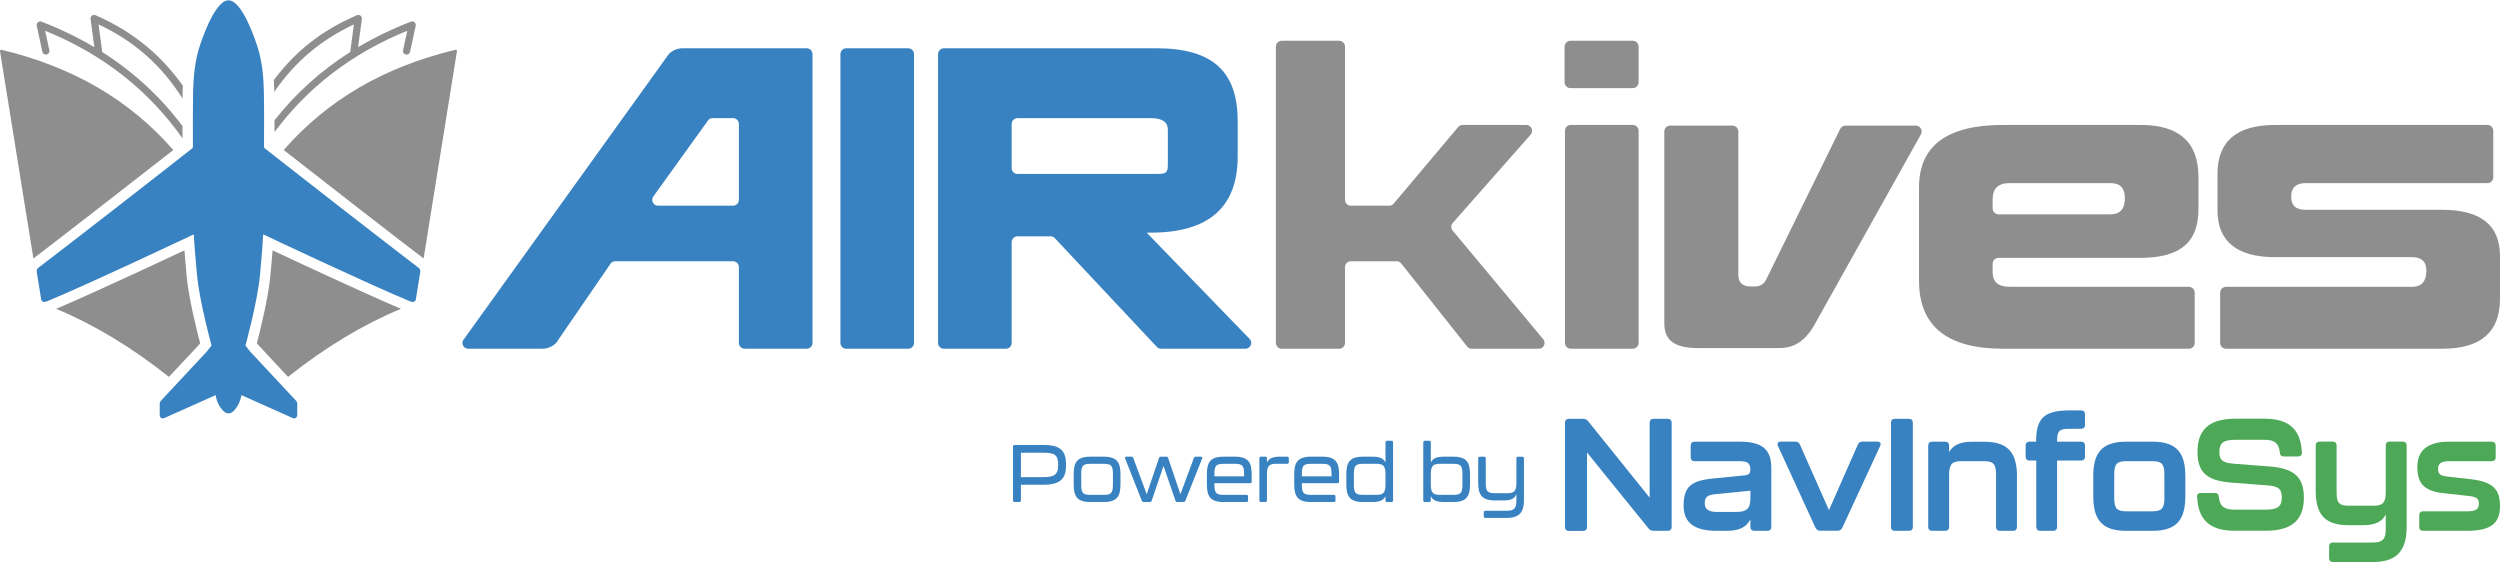 <?xml version="1.0" encoding="UTF-8"?><svg id="Layer_2" xmlns="http://www.w3.org/2000/svg" viewBox="0 0 360 80.99"><defs><style>.cls-1{fill:#8e8e8e;}.cls-2{fill:#3982c1;}.cls-3{fill:#4da958;}</style></defs><path class="cls-2" d="m150.32,64.08h-4.21c-.16,0-.24.08-.24.23v7.75c0,.15.08.23.24.23h.67c.15,0,.23-.08.23-.23v-2.26h3.31c2.44,0,3.19-.97,3.19-2.74v-.19c0-1.89-.75-2.79-3.19-2.79Zm2.05,2.97c0,1.24-.52,1.66-2.12,1.66h-3.24v-3.52h3.24c1.6,0,2.12.31,2.12,1.68v.18Z"/><path class="cls-2" d="m158.94,65.76h-1.93c-1.94,0-2.4.86-2.4,2.54v1.41c0,1.73.46,2.58,2.4,2.58h1.93c1.94,0,2.41-.85,2.41-2.58v-1.41c0-1.68-.47-2.54-2.41-2.54Zm1.32,4.04c0,1.2-.26,1.46-1.34,1.46h-1.88c-1.09,0-1.34-.26-1.34-1.46v-1.58c0-1.17.25-1.43,1.34-1.43h1.88c1.08,0,1.34.26,1.34,1.43v1.58Z"/><path class="cls-2" d="m172.92,65.76h-.73c-.13,0-.22.07-.27.18l-1.94,5.23-1.77-5.23c-.04-.13-.14-.18-.26-.18h-.78c-.13,0-.22.05-.27.18l-1.77,5.23-1.94-5.23c-.05-.11-.14-.18-.27-.18h-.72c-.17,0-.24.1-.18.26l2.4,6.09c.05.11.14.18.27.18h.88c.13,0,.22-.06.27-.18l1.71-5.01,1.72,5.01c.05.12.14.18.27.18h.88c.13,0,.22-.07.27-.18l2.42-6.09c.06-.16-.01-.26-.19-.26Z"/><path class="cls-2" d="m177.83,65.76h-1.64c-1.94,0-2.4.86-2.4,2.54v1.41c0,1.73.46,2.58,2.4,2.58h3.29c.16,0,.24-.08.24-.23v-.57c0-.15-.08-.23-.24-.23h-3.26c-1.09,0-1.34-.26-1.34-1.46v-.22h5.13c.15,0,.23-.08.23-.23v-1.05c0-1.68-.47-2.54-2.41-2.54Zm1.32,2.83h-4.27v-.37c0-1.17.25-1.43,1.34-1.43h1.59c1.08,0,1.34.26,1.34,1.43v.37Z"/><path class="cls-2" d="m185.36,65.76h-1.07c-1.06,0-1.59.28-1.85.85v-.62c0-.15-.08-.23-.23-.23h-.63c-.15,0-.23.08-.23.23v6.07c0,.15.08.23.23.23h.63c.15,0,.23-.08.23-.23v-3.82c0-1.24.42-1.45,1.34-1.45h1.58c.15,0,.23-.08.23-.23v-.57c0-.15-.08-.23-.23-.23Z"/><path class="cls-2" d="m190.42,65.76h-1.64c-1.94,0-2.41.86-2.41,2.54v1.41c0,1.73.47,2.58,2.41,2.58h3.29c.15,0,.24-.08.24-.23v-.57c0-.15-.09-.23-.24-.23h-3.26c-1.09,0-1.34-.26-1.34-1.46v-.22h5.13c.15,0,.23-.08.23-.23v-1.05c0-1.68-.47-2.54-2.41-2.54Zm1.32,2.83h-4.27v-.37c0-1.17.25-1.43,1.34-1.43h1.59c1.08,0,1.34.26,1.34,1.43v.37Z"/><path class="cls-2" d="m200.37,63.47h-.63c-.15,0-.23.08-.23.23v2.91c-.26-.57-.78-.85-1.84-.85h-1.4c-1.94,0-2.4.85-2.4,2.58v1.4c0,1.69.46,2.55,2.4,2.55h1.4c1.06,0,1.58-.28,1.84-.85v.62c0,.15.08.23.23.23h.63c.15,0,.23-.08.23-.23v-8.36c0-.15-.08-.23-.23-.23Zm-.86,6.36c0,1.22-.42,1.43-1.33,1.43h-1.88c-1.08,0-1.34-.26-1.34-1.43v-1.59c0-1.19.26-1.45,1.34-1.45h1.88c.91,0,1.33.21,1.33,1.45v1.59Z"/><path class="cls-2" d="m209.27,65.76h-1.38c-1.06,0-1.59.28-1.85.85v-2.91c0-.15-.08-.23-.23-.23h-.63c-.15,0-.23.08-.23.23v8.36c0,.15.08.23.23.23h.63c.15,0,.23-.08.23-.23v-.62c.26.57.79.85,1.85.85h1.38c1.95,0,2.41-.86,2.41-2.55v-1.4c0-1.73-.46-2.58-2.41-2.58Zm1.32,4.07c0,1.17-.26,1.43-1.33,1.43h-1.88c-.92,0-1.34-.21-1.34-1.43v-1.59c0-1.24.42-1.45,1.34-1.45h1.88c1.07,0,1.33.26,1.33,1.45v1.59Z"/><path class="cls-2" d="m219.22,65.77h-.63c-.15,0-.23.08-.23.23v3.57c0,1.24-.42,1.45-1.32,1.45h-1.76c-1.07,0-1.33-.25-1.33-1.45v-3.58c0-.15-.08-.23-.23-.23h-.63c-.15,0-.23.08-.23.23v3.49c0,1.72.47,2.58,2.41,2.58h1.25c1.11,0,1.61-.29,1.84-.91v.94c0,1.05-.28,1.46-1.36,1.46h-3.1c-.15,0-.24.08-.24.23v.57c0,.15.09.23.24.23h3.1c1.94,0,2.45-.99,2.45-2.58v-6c0-.15-.08-.23-.23-.23Z"/><path class="cls-2" d="m225.36,75.87v-14.99c0-.37.21-.57.57-.57h2.05c.29,0,.53.11.71.34l8.86,11.01v-10.78c0-.37.21-.57.57-.57h2.03c.37,0,.57.21.57.57v14.99c0,.37-.21.57-.57.57h-2.05c-.29,0-.53-.11-.71-.34l-8.86-10.94v10.72c0,.37-.21.57-.57.57h-2.03c-.37,0-.57-.21-.57-.57Z"/><path class="cls-2" d="m250.52,63.6h-6.49c-.36,0-.57.2-.57.57v1.67c0,.36.21.57.57.57h6.42c1.19,0,1.6.27,1.6,1.21,0,.48-.18.75-.73.82l-4.79.48c-3.11.32-4.09,1.28-4.09,3.89s1.73,3.63,4.8,3.63h1.32c1.99,0,2.9-.54,3.5-1.64v1.07c0,.37.2.57.57.57h1.87c.36,0,.57-.2.57-.57v-8.5c0-2.6-1.26-3.77-4.55-3.77Zm1.54,8.16c0,1.46-.53,1.96-2.03,1.96h-2.81c-1.14,0-1.74-.39-1.74-1.21,0-.89.34-1.24,1.55-1.35l5.03-.5v1.1Z"/><path class="cls-2" d="m261.43,76l-5.39-11.75c-.18-.41-.02-.66.41-.66h2.08c.32,0,.53.14.66.43l4.18,9.44,4.16-9.44c.13-.29.34-.43.66-.43h2.13c.43,0,.6.25.41.66l-5.44,11.75c-.13.27-.37.43-.68.43h-2.49c-.32,0-.55-.16-.68-.43h0Z"/><path class="cls-2" d="m272.3,75.87v-14.99c0-.37.21-.57.57-.57h2.01c.37,0,.57.21.57.57v14.99c0,.37-.21.57-.57.57h-2.01c-.37,0-.57-.21-.57-.57Z"/><path class="cls-2" d="m290.44,68.67v7.2c0,.37-.21.57-.57.57h-1.87c-.37,0-.57-.21-.57-.57v-7.52c0-1.58-.41-1.94-1.78-1.94h-3.2c-1.23,0-1.78.32-1.78,1.94v7.52c0,.37-.21.57-.57.57h-1.87c-.37,0-.57-.21-.57-.57v-11.7c0-.37.21-.57.57-.57h1.87c.37,0,.57.21.57.57v.92c.55-.96,1.55-1.48,3.31-1.48h1.74c3.66,0,4.73,1.81,4.73,5.07h-.01Z"/><path class="cls-2" d="m293.22,75.87v-9.55h-.96c-.37,0-.57-.21-.57-.57v-1.58c0-.37.21-.57.57-.57h.94c0-3.2,1-4.5,4.73-4.5h1.74c.37,0,.57.21.57.57v1.51c0,.37-.21.57-.57.57h-1.74c-1.48,0-1.71.37-1.71,1.85h3.45c.37,0,.57.21.57.57v1.58c0,.37-.21.57-.57.57h-3.45v9.55c0,.37-.21.57-.57.57h-1.85c-.37,0-.57-.21-.57-.57h0Z"/><path class="cls-2" d="m309.96,63.6h-3.8c-3.68,0-4.73,1.83-4.73,5v2.77c0,3.26,1.05,5.07,4.73,5.07h3.8c3.68,0,4.73-1.81,4.73-5.07v-2.77c0-3.17-1.05-5-4.73-5Zm1.71,8.09c0,1.57-.41,1.94-1.78,1.94h-3.66c-1.37,0-1.78-.36-1.78-1.94v-3.36c0-1.55.39-1.92,1.78-1.92h3.66c1.39,0,1.78.37,1.78,1.92v3.36Z"/><path class="cls-3" d="m316.36,71.59c-.02-.39.18-.6.55-.6h2.03c.37,0,.55.21.57.57.14,1.32.76,1.83,2.24,1.83h4.48c1.74,0,2.35-.43,2.35-1.76s-.6-1.62-2.13-1.74l-5.1-.39c-3.52-.27-4.91-1.42-4.91-4.43s1.48-4.78,5.46-4.78h4.18c3.61,0,5.23,1.62,5.39,4.84.02.39-.18.6-.55.6h-2.05c-.37,0-.55-.21-.57-.57-.14-1.32-.76-1.83-2.21-1.83h-4.13c-1.76,0-2.37.41-2.37,1.76,0,1.26.6,1.58,2.13,1.69l5.1.39c3.47.27,4.94,1.48,4.94,4.48s-1.48,4.78-5.48,4.78h-4.5c-3.63,0-5.23-1.62-5.39-4.84h0Z"/><path class="cls-3" d="m335.39,80.36v-1.67c0-.37.21-.57.57-.57h5.78c1.37,0,1.81-.5,1.81-1.94v-2.1c-.53,1.03-1.48,1.55-3.31,1.55h-2.05c-3.68,0-4.73-1.81-4.73-5.07v-6.4c0-.37.21-.57.57-.57h1.87c.37,0,.57.21.57.57v6.72c0,1.6.41,1.94,1.76,1.94h3.54c1.21,0,1.78-.29,1.78-1.94v-6.72c0-.37.21-.57.57-.57h1.87c.37,0,.57.21.57.57v11.7c0,3.13-1.16,5.07-4.82,5.07h-5.78c-.37,0-.57-.21-.57-.57h.01Z"/><path class="cls-3" d="m348.37,75.87v-1.67c0-.37.21-.57.57-.57h6.28c1.26,0,1.74-.27,1.74-1.08s-.34-1-1.55-1.14l-3.52-.39c-2.86-.32-3.79-1.42-3.79-3.79s1.46-3.63,4.59-3.63h6.12c.37,0,.57.21.57.57v1.67c0,.37-.21.57-.57.57h-6.05c-1.14,0-1.67.25-1.67,1.12,0,.76.32.98,1.37,1.1l3.45.39c3.2.39,4.09,1.55,4.09,3.86,0,2.58-1.44,3.56-4.8,3.56h-6.26c-.37,0-.57-.21-.57-.57h0Z"/><path class="cls-1" d="m57.73,44.47c-5.45,2.26-10.9,5.54-16.25,9.8l-.18-.19c-1.38-1.48-2.76-2.96-4.14-4.44-.04-.03-.1-.11-.17-.2.46-1.79,1.65-6.53,1.94-9.71.15-1.54.25-2.76.32-3.68,4.09,1.92,13.46,6.29,18.48,8.42Z"/><path class="cls-1" d="m24.96,21.6c-4.75,3.72-17.51,13.63-20.15,15.62L0,7.38c-.01-.06.01-.13.06-.17.05-.04.11-.06.17-.04,10.3,2.48,18.42,7.22,24.73,14.43Z"/><path class="cls-1" d="m65.8,7.38l-4.8,29.84c-2.65-1.99-15.42-11.91-20.15-15.62,6.31-7.21,14.42-11.95,24.72-14.43.06-.02.13,0,.18.04.04.04.06.11.05.17Z"/><path class="cls-1" d="m28.82,49.43c-.08.1-.14.18-.17.22-1.39,1.47-2.77,2.95-4.15,4.43l-.18.19c-5.35-4.26-10.79-7.54-16.24-9.8,5.05-2.14,14.4-6.51,18.48-8.42.07.92.17,2.14.31,3.68.3,3.18,1.48,7.92,1.95,9.7Z"/><path class="cls-1" d="m26.33,12.35c-.01.3-.02.6-.03.92,0,.29-.01.6-.01.92-3.07-4.83-6.98-8.28-12.1-10.67l.53,3.97c4.52,2.87,8.38,6.43,11.56,10.66v1.78C21.43,13.02,14.8,7.8,6.5,4.43l.61,2.81c.06.28-.12.55-.4.61-.28.06-.55-.11-.61-.39l-.81-3.75c-.04-.19.03-.38.17-.5.15-.13.35-.16.52-.09,2.71,1.04,5.24,2.27,7.61,3.68l-.55-4.07c-.02-.18.06-.36.2-.48.15-.11.35-.13.52-.06,5.9,2.57,9.81,6.25,12.57,10.16Z"/><path class="cls-1" d="m59.86,3.71l-.81,3.75c-.06.28-.33.45-.61.39-.28-.06-.46-.33-.4-.61l.61-2.81c-7.93,3.22-14.33,8.13-19.12,14.59v-1.71c3.05-3.86,6.69-7.15,10.9-9.82l.53-3.97c-4.77,2.23-8.49,5.38-11.46,9.7-.01-.59-.04-1.15-.07-1.69,3.89-5.21,8.24-7.71,11.96-9.34.17-.07.37-.05.52.06.15.12.22.3.2.48l-.55,4.07c2.37-1.41,4.91-2.64,7.61-3.68.18-.07.38-.04.52.09.14.12.21.31.17.5Z"/><path class="cls-2" d="m60.51,39.21c-.19,1.11-.55,3.42-.62,3.86-.04.24-.2.41-.43.41-.03,0-.06,0-.09-.01-.12-.02-.25-.04-.36-.09-6.19-2.57-21.11-9.63-21.11-9.63,0,0-.09,1.88-.46,5.84-.35,3.82-2.09,10.16-2.09,10.16,0,0,.48.67.71.92,2.19,2.33,4.36,4.66,6.54,7,.15.16.22.33.21.55-.01.49,0,.97,0,1.45,0,.37-.16.58-.42.58-.1,0-.21-.03-.33-.09-2.4-1.07-4.79-2.14-7.18-3.21-.06-.02-.09-.05-.1-.07-.17.87-.5,1.67-1.14,2.3-.24.23-.48.35-.71.35h-.05c-.24,0-.47-.12-.71-.35-.64-.63-.97-1.43-1.14-2.3-.02.02-.04.05-.1.07-2.39,1.07-4.79,2.14-7.18,3.21-.12.06-.23.09-.33.09-.27,0-.42-.21-.42-.58v-1.45c-.01-.22.06-.39.21-.55,2.18-2.34,4.35-4.67,6.53-7,.23-.25.72-.92.72-.92,0,0-1.74-6.34-2.09-10.16-.37-3.96-.47-5.84-.47-5.84,0,0-14.91,7.06-21.1,9.63-.12.05-.24.07-.36.09-.03.01-.06.01-.09.01-.23,0-.39-.17-.43-.41-.07-.44-.44-2.75-.62-3.86-.07-.41.1-.56.25-.67,2.82-2.11,20.75-16.06,22.04-17.11.13-.09.19-.17.19-.34,0-2.17-.02-5.61.02-7.79.05-2.04.22-4.07.77-6.04.4-1.4,2.36-7.21,4.31-7.21h.05c1.95,0,3.91,5.81,4.31,7.21.55,1.97.72,4,.76,6.04.05,2.18.03,5.62.02,7.79,0,.17.07.25.19.34,1.3,1.05,19.23,15,22.04,17.11.15.11.33.26.26.67Z"/><path class="cls-2" d="m130.78,6.95h-8.92c-.46,0-.84.38-.84.85v41.58c0,.47.38.84.84.84h8.92c.47,0,.84-.37.84-.84V7.8c0-.47-.37-.85-.84-.85Z"/><path class="cls-2" d="m179.91,48.77l-14.79-15.27h.61c8.33,0,12.5-3.66,12.5-10.99v-5.01c0-7.03-3.39-10.55-11.72-10.55h-30.59c-.46,0-.84.38-.84.85v41.58c0,.47.38.84.84.84h8.92c.47,0,.84-.37.84-.84v-14.5c0-.47.38-.85.85-.85h4.75c.22,0,.43.09.59.24l14.75,15.72c.16.15.37.23.58.23h12.13c.77,0,1.14-.93.58-1.45Zm-33.38-23.72c-.47,0-.85-.37-.85-.84v-6.35c0-.47.38-.85.85-.85h19.21c1.62,0,2.43.57,2.43,1.69v4.61c0,1.16.08,1.74-1.33,1.74h-20.31Z"/><path class="cls-1" d="m222.22,48.84l-13.04-15.64c-.27-.32-.26-.78.02-1.1l11.21-12.71c.48-.55.09-1.4-.63-1.4h-9.16c-.24,0-.48.11-.64.3l-9.29,11.03c-.16.19-.39.3-.64.3h-5.53c-.46,0-.84-.38-.84-.85V6.71c0-.46-.38-.84-.84-.84h-8.27c-.46,0-.84.38-.84.84v42.67c0,.47.38.84.84.84h8.27c.46,0,.84-.37.84-.84v-10.92c0-.46.38-.84.84-.84h6.6c.25,0,.5.12.66.32l9.5,11.97c.16.2.4.31.66.31h9.64c.71,0,1.1-.83.64-1.38Z"/><path class="cls-1" d="m235.11,17.99h-8.91c-.47,0-.84.37-.84.84v30.55c0,.47.37.84.84.84h8.91c.47,0,.85-.37.85-.84v-30.55c0-.47-.38-.84-.85-.84Zm0-12.12h-8.97c-.46,0-.84.38-.84.84v5.13c0,.47.38.85.84.85h8.97c.47,0,.85-.38.85-.85v-5.13c0-.46-.38-.84-.85-.84Z"/><path class="cls-1" d="m287.78,37.13h20.47c2.82,0,4.91-.56,6.28-1.7,1.37-1.13,2.05-2.91,2.05-5.33v-4.59c0-5.02-2.77-7.52-8.33-7.52h-19.79c-8.08,0-12.12,2.99-12.12,8.98v13.46c0,6.53,4.04,9.79,12.12,9.79h26.74c.47,0,.84-.37.84-.84v-7.24c0-.46-.37-.84-.84-.84h-25.82c-1.63,0-2.44-.7-2.44-2.11v-1.21c0-.47.38-.85.84-.85Zm-.84-8.46c0-1.53.81-2.3,2.44-2.3h14.55c1.37,0,2.05.71,2.05,2.14,0,1.57-.68,2.35-2.05,2.35h-16.15c-.46,0-.84-.38-.84-.84v-1.35Z"/><path class="cls-1" d="m351.67,30.21h-19.69c-1.37,0-2.05-.63-2.05-1.89s.68-1.95,2.05-1.95h26.2c.47,0,.85-.38.85-.84v-6.7c0-.47-.38-.84-.85-.84h-30.53c-5.55,0-8.33,2.34-8.33,7.03v5.25c0,4.5,2.78,6.76,8.33,6.76h19.69c1.37,0,2.06.65,2.06,1.94,0,1.55-.69,2.33-2.06,2.33h-26.79c-.47,0-.85.38-.85.84v7.24c0,.47.38.84.85.84h31.12c5.55,0,8.33-2.39,8.33-7.19v-6.17c0-4.43-2.78-6.65-8.33-6.65Z"/><path class="cls-2" d="m116.15,6.95h-17.85c-.76,0-1.48.31-2.01.86l-29.46,40.99c-.52.53-.14,1.42.61,1.42h10.63c.77,0,1.5-.31,2.03-.86l7.88-11.48c.16-.16.38-.26.61-.26h16.96c.47,0,.85.38.85.84v10.92c0,.47.37.84.84.84h8.91c.47,0,.85-.37.85-.84V7.8c0-.47-.38-.85-.85-.85Zm-9.75,21.82c0,.47-.38.85-.85.85h-10.79c-.74,0-1.12-.9-.6-1.44l7.85-10.91c.16-.17.38-.26.6-.26h2.94c.47,0,.85.38.85.85v10.91Z"/><path class="cls-1" d="m275.88,18.09h-10.13c-.32,0-.62.19-.76.47l-10.69,21.75c-.29.58-.87.94-1.52.94h-.76c-.5,0-.96-.15-1.28-.45-.32-.31-.46-.84-.42-1.59v-20.28c-.01-.46-.38-.84-.85-.84h-8.97c-.47,0-.84.38-.84.84v27.54c-.02,2.43,1.29,3.65,4.86,3.65h11.68c2.19,0,3.83-1.02,5.22-3.6l15.19-27.17c.32-.57-.09-1.26-.73-1.26Z"/></svg>